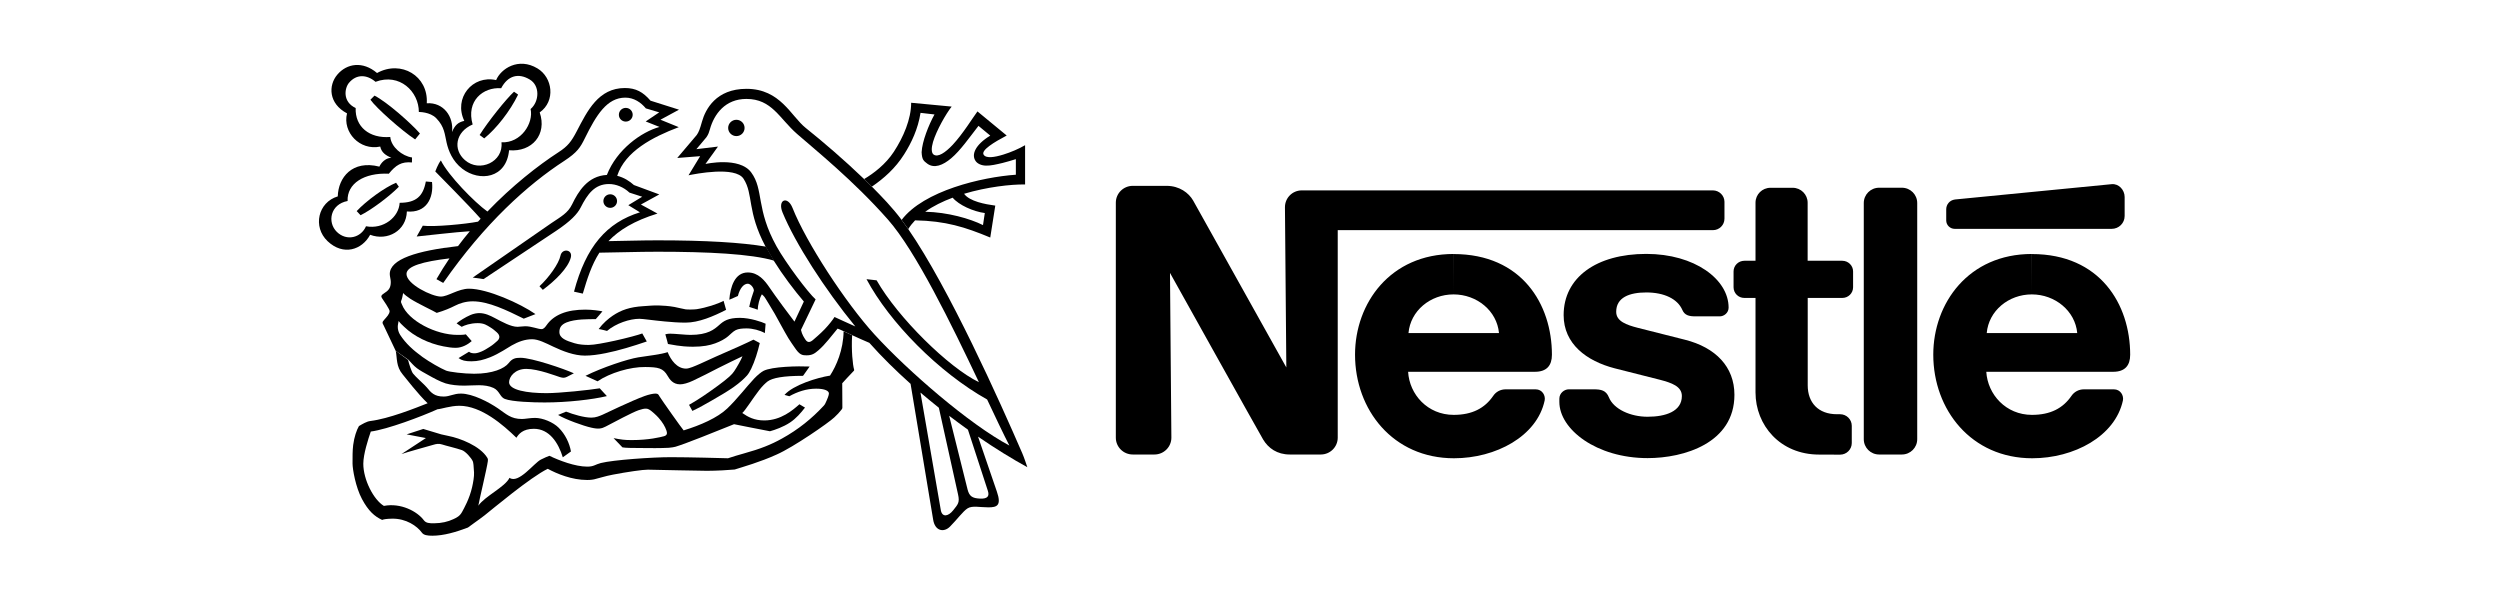 <svg width="196" height="48" viewBox="0 0 196 48" fill="none" xmlns="http://www.w3.org/2000/svg">
<rect width="196" height="48" fill="white"/>
<g clip-path="url(#clip0_61_478)">
<path d="M150.31 15.916C150.31 15.254 149.774 14.717 149.107 14.717H147.323C146.656 14.717 146.12 15.254 146.12 15.916V34.433C146.12 35.096 146.656 35.633 147.323 35.633H149.107C149.774 35.633 150.31 35.096 150.31 34.433V15.916ZM152.584 16.409V17.286C152.584 17.648 152.886 17.942 153.251 17.942H165.558C166.116 17.942 166.572 17.495 166.572 16.935V15.447C166.572 14.886 166.111 14.383 165.552 14.439C165.552 14.439 153.656 15.6 153.274 15.639C152.835 15.696 152.584 16.047 152.584 16.409ZM142.62 35.639C139.559 35.639 137.632 33.336 137.632 30.766V23.358H136.754C136.287 23.358 135.911 22.985 135.911 22.521V21.281C135.911 20.817 136.293 20.444 136.76 20.444H137.632V15.888C137.632 15.243 138.157 14.722 138.806 14.722H140.545C141.195 14.722 141.719 15.249 141.719 15.894V20.444H144.433C144.9 20.444 145.282 20.817 145.282 21.281V22.521C145.282 22.985 144.906 23.358 144.438 23.358H141.725V30.212C141.725 31.559 142.546 32.475 144.016 32.475H144.262C144.769 32.475 145.179 32.883 145.179 33.386V34.733C145.179 35.237 144.769 35.645 144.262 35.645L142.62 35.639ZM113.959 23.081C115.789 23.081 117.362 24.371 117.521 26.114H110.425C110.578 24.371 112.129 23.081 113.959 23.081V19.912C109.011 19.912 106.235 23.755 106.235 27.806C106.235 32.124 109.205 35.928 113.993 35.928C117.265 35.928 120.497 34.213 121.101 31.4C121.181 31.021 120.925 30.523 120.389 30.523H118.052C117.624 30.523 117.276 30.727 117.071 31.032C116.404 32.006 115.418 32.526 113.97 32.526C111.918 32.526 110.499 30.925 110.396 29.148H120.343C121.261 29.148 121.671 28.655 121.671 27.812C121.671 23.862 119.317 19.918 113.964 19.918L113.959 23.081ZM159.293 23.081C161.117 23.081 162.696 24.371 162.856 26.114H155.759C155.913 24.371 157.463 23.081 159.293 23.081V19.912C154.345 19.912 151.569 23.755 151.569 27.806C151.569 32.124 154.545 35.928 159.327 35.928C162.599 35.928 165.826 34.213 166.436 31.4C166.515 31.021 166.259 30.523 165.723 30.523H163.386C162.964 30.523 162.616 30.727 162.406 31.032C161.739 32.006 160.758 32.526 159.305 32.526C157.258 32.526 155.833 30.925 155.725 29.148H165.678C166.595 29.148 167.006 28.655 167.006 27.812C167.006 23.862 164.651 19.918 159.299 19.918L159.293 23.081Z" fill="black"/>
<path d="M134.286 14.926H102.062C101.327 14.926 100.74 15.515 100.74 16.245L100.848 28.808C100.848 28.808 93.905 16.358 93.54 15.718C93.198 15.124 92.469 14.57 91.46 14.57H88.809C88.079 14.57 87.481 15.158 87.481 15.888V34.315C87.481 35.039 88.073 35.633 88.809 35.633H90.508C91.243 35.633 91.836 35.039 91.836 34.315L91.727 21.395C91.727 21.395 98.739 33.975 99.035 34.467C99.44 35.135 100.124 35.633 101.116 35.633H103.55C104.285 35.633 104.878 35.039 104.878 34.315V18.044H134.292C134.793 18.044 135.198 17.642 135.198 17.145V15.815C135.192 15.328 134.787 14.926 134.286 14.926Z" fill="black"/>
<path d="M129.07 22.928C130.473 22.928 131.521 23.432 131.898 24.303C132.08 24.722 132.428 24.802 132.912 24.802H134.839C135.158 24.802 135.523 24.53 135.523 24.117C135.523 21.893 132.855 19.906 129.07 19.906C125.154 19.906 122.589 21.757 122.589 24.705C122.589 26.963 124.385 28.305 126.591 28.876C127.594 29.136 129.315 29.561 130.148 29.776C131.048 30.014 131.858 30.285 131.858 31.049C131.858 32.26 130.575 32.673 129.167 32.673C127.839 32.673 126.511 32.085 126.135 31.145C125.912 30.602 125.53 30.523 124.943 30.523H122.988C122.646 30.523 122.253 30.817 122.253 31.259V31.508C122.253 33.658 125.16 35.916 129.173 35.916C132.017 35.916 135.979 34.745 135.979 30.953C135.979 28.757 134.503 27.241 132.097 26.635C131.157 26.397 128.894 25.826 128.403 25.701C127.526 25.475 126.71 25.192 126.71 24.451C126.705 23.313 127.759 22.928 129.07 22.928ZM57.731 10.67C58.09 10.67 58.375 10.382 58.375 10.031C58.375 9.674 58.085 9.391 57.731 9.391C57.378 9.391 57.087 9.68 57.087 10.031C57.087 10.382 57.378 10.67 57.731 10.67ZM49.061 9.533C49.363 9.533 49.603 9.29 49.603 8.995C49.603 8.695 49.358 8.458 49.061 8.458C48.759 8.458 48.52 8.701 48.52 8.995C48.514 9.29 48.759 9.533 49.061 9.533ZM42.557 22.724L42.295 22.442C43.03 21.762 43.811 20.676 43.942 20.042C44.062 19.448 44.917 19.544 44.752 20.189C44.541 21.015 43.526 22.006 42.557 22.724ZM37.056 9.759C35.7 10.342 35.5 11.729 36.452 12.555C37.598 13.557 39.496 12.685 39.313 11.157C40.853 11.236 41.844 9.652 41.599 8.548C42.283 7.965 42.352 6.72 41.531 6.234C40.653 5.707 39.821 5.911 39.291 6.918C37.877 6.811 36.526 7.914 37.056 9.759L36.401 9.476C35.54 7.688 37.045 5.86 38.897 6.279C39.268 5.39 40.647 4.468 42.135 5.362C43.327 6.075 43.577 7.92 42.312 8.814C42.905 10.535 41.719 11.938 39.912 11.78C39.701 13.992 37.598 14.275 36.241 13.228C35.471 12.634 35.158 11.814 35.016 11.191C34.862 10.535 34.862 9.946 34.206 9.273C33.716 8.763 32.838 8.78 32.838 8.78C32.838 7.173 31.322 5.702 29.441 6.415C28.774 5.843 27.953 5.786 27.36 6.494C27.018 6.901 26.83 7.977 27.884 8.469C27.828 9.935 28.956 10.868 30.598 10.738C30.66 11.519 31.533 12.238 32.302 12.345L32.297 12.736C31.476 12.657 31.031 12.945 30.484 13.619C28.551 13.528 27.195 14.383 27.252 15.758C25.895 16.013 25.639 17.427 26.408 18.18C27.178 18.933 28.306 18.639 28.694 17.739C30.068 17.999 31.276 17.02 31.333 15.899C32.61 15.899 33.174 15.396 33.385 14.23L33.87 14.27C34.012 15.526 33.425 16.72 31.898 16.579C31.858 18.084 30.387 18.922 29.019 18.407C28.38 19.595 26.915 20.076 25.684 18.91C24.498 17.784 24.932 15.86 26.482 15.396C26.516 13.924 27.616 12.521 29.743 13.064C29.743 13.064 30.016 12.408 30.683 12.368C30.239 12.187 29.902 11.944 29.811 11.491C28.204 11.831 26.841 10.365 27.206 8.888C25.753 8.118 25.73 6.692 26.448 5.849C27.195 4.966 28.443 4.773 29.56 5.724C31.453 4.683 33.59 5.956 33.459 8.095C34.782 8.011 35.586 9.154 35.437 10.354C35.654 9.827 35.91 9.584 36.401 9.476L37.056 9.759Z" fill="black"/>
<path d="M40.299 7.19L40.619 7.416C39.997 8.712 38.903 10.093 37.962 10.851L37.603 10.585C38.27 9.516 39.701 7.739 40.299 7.19ZM31.053 14.326L31.27 14.643C30.483 15.441 29.036 16.505 28.266 16.873L27.964 16.55C28.711 15.752 30.13 14.711 31.053 14.326ZM32.923 10.467L32.547 10.931C31.521 10.263 29.497 8.469 29.041 7.818L29.361 7.496C30.341 7.994 32.251 9.686 32.923 10.467ZM31.025 27.501C31.145 28.084 31.042 28.729 31.572 29.357C31.76 29.578 32.786 30.919 33.528 31.615C32.519 32.011 30.495 32.826 29.036 33.007C28.745 33.041 28.414 33.245 28.141 33.404C27.958 33.715 27.77 34.264 27.69 34.886C27.633 35.333 27.639 35.831 27.639 36.335C27.639 36.782 27.878 38.185 28.38 39.125C28.882 40.064 29.366 40.489 29.959 40.761C30.079 40.709 30.335 40.67 30.74 40.664C31.84 40.642 32.701 41.242 33.077 41.762C33.22 41.96 33.516 42 33.898 42C34.787 42 35.762 41.711 36.685 41.36C36.885 41.196 37.444 40.828 37.991 40.404C38.538 39.974 41.593 37.404 42.944 36.754C43.657 37.139 44.825 37.631 46.034 37.631C46.102 37.631 46.336 37.631 46.581 37.58C46.957 37.495 47.442 37.325 48.052 37.212C49.141 37.003 50.417 36.816 50.794 36.822C51.797 36.839 54.733 36.912 55.428 36.912C56.158 36.912 57.201 36.85 57.6 36.81C58.215 36.612 59.584 36.233 60.895 35.633C62.206 35.056 64.959 33.154 65.409 32.724C65.626 32.526 65.82 32.317 65.968 32.124C66.025 32.051 66.042 32.023 66.042 31.966C66.042 31.909 66.031 30.047 66.031 30.047C66.031 30.047 66.692 29.317 66.943 29.069C66.965 29.046 66.971 29.012 66.965 28.989C66.851 28.616 66.737 27.461 66.806 26.284L66.139 25.973C66.116 27.433 65.575 28.678 65.073 29.448C64.081 29.601 62.189 30.183 61.505 30.959L61.881 31.066C62.519 30.715 63.209 30.472 63.99 30.472C64.68 30.472 64.987 30.653 64.987 30.846C64.987 30.981 64.856 31.31 64.805 31.411C64.742 31.53 64.708 31.677 64.588 31.802C63.654 32.809 62.599 33.669 61.305 34.383C60.439 34.864 59.618 35.192 58.33 35.548C57.947 35.656 57.417 35.809 57.075 35.928C56.591 35.916 54.066 35.843 52.589 35.843C51.113 35.843 48.075 36.058 47.106 36.301C46.667 36.414 46.558 36.584 46.045 36.584C45.093 36.584 43.839 36.103 43.075 35.735C42.962 35.769 42.688 35.888 42.408 36.029C41.867 36.295 40.653 37.965 39.946 37.461C39.587 38.191 38.031 38.887 37.501 39.646C37.563 39.249 38.185 36.669 38.247 36.154C38.259 36.063 38.264 35.99 38.207 35.894C37.637 34.954 36.058 34.354 35.163 34.179C34.901 34.128 34.77 34.094 34.593 34.054L33.185 33.63L31.88 34.054L33.391 34.343L31.475 35.599C31.806 35.475 33.87 34.903 34.023 34.858C34.194 34.807 34.417 34.762 34.662 34.847C34.941 34.943 35.739 35.124 36.212 35.288C36.492 35.384 36.948 35.894 37.067 36.165C37.113 36.278 37.136 36.516 37.164 37.037C37.181 37.365 37.096 37.829 37.016 38.185C36.805 39.119 36.378 39.849 36.241 40.11C36.053 40.472 35.796 40.585 35.54 40.704C35.124 40.902 34.611 41.021 34.046 41.026C33.659 41.032 33.396 41.01 33.231 40.789C32.707 40.087 31.418 39.408 30.096 39.663C29.287 39.176 28.483 37.608 28.483 36.358C28.483 35.611 28.865 34.428 29.07 33.834C30.387 33.658 33.02 32.662 34.303 32.085C34.571 32.074 35.306 31.813 36.013 31.813C37.734 31.813 39.45 33.313 40.487 34.32C40.658 34.043 40.978 33.618 41.856 33.618C43.075 33.618 43.777 34.722 44.124 35.854L44.763 35.395C44.649 34.745 44.312 34.037 43.794 33.528C43.372 33.109 42.568 32.764 41.941 32.764C41.565 32.764 41.172 32.849 40.921 32.849C40.049 32.849 39.695 32.464 39.051 32.023C38.356 31.547 37.062 30.857 36.138 30.857C35.545 30.857 35.278 31.089 34.787 31.089C34.063 31.089 33.801 30.795 33.453 30.364C33.305 30.178 32.57 29.538 32.376 29.278C32.262 29.131 32.062 28.52 31.994 28.22L31.025 27.501Z" fill="black"/>
<path d="M32.017 28.203C32.228 28.423 32.428 28.672 32.69 28.87C32.946 29.063 33.26 29.227 33.562 29.397C33.984 29.634 34.468 29.906 34.941 30.059C35.357 30.183 35.899 30.234 36.406 30.234C37.13 30.234 37.985 30.087 38.692 30.415C39.165 30.636 39.199 31.134 39.576 31.276C40.163 31.502 41.793 31.553 42.699 31.553C44.489 31.553 46.433 31.327 47.579 31.055L47.02 30.444C46.228 30.574 43.902 30.823 42.836 30.823C41.331 30.823 39.912 30.585 39.912 29.968C39.912 29.538 40.374 28.921 41.257 28.921C42.203 28.921 43.634 29.487 43.902 29.567C44.164 29.646 44.273 29.623 44.438 29.55L44.991 29.267C44.256 28.927 41.696 28.05 40.807 28.05C40.385 28.05 40.157 28.112 39.883 28.463C39.541 28.899 38.624 29.301 37.17 29.301C36.372 29.301 35.226 29.159 34.975 29.057C34.537 28.876 33.676 28.384 33.123 27.988C32.416 27.478 31.795 26.918 31.373 26.256C31.242 26.052 31.185 25.826 31.185 25.622C31.185 25.452 31.236 25.294 31.253 25.164C31.379 25.339 31.515 25.464 31.692 25.628C32.462 26.375 33.602 26.929 34.77 27.156C35.101 27.218 35.397 27.269 35.728 27.269C36.23 27.269 36.686 27.003 36.982 26.743L36.52 26.211C36.372 26.256 36.064 26.256 35.865 26.256C34.166 26.256 32.011 25.152 31.515 23.879C31.464 23.755 31.407 23.687 31.458 23.568C31.51 23.455 31.567 23.206 31.607 22.974C31.703 23.087 31.914 23.256 32.171 23.426C32.804 23.828 34.007 24.383 34.24 24.53C34.844 24.354 35.3 24.156 35.665 23.97C36.019 23.788 36.503 23.624 37.062 23.624C38.304 23.624 39.73 24.326 41.063 24.983L41.981 24.626C40.79 23.794 38.208 22.634 36.771 22.634C35.922 22.634 35.124 23.251 34.559 23.251C33.864 23.251 31.869 22.283 31.869 21.48C31.869 20.863 33.157 20.506 35.238 20.257C34.879 20.789 34.537 21.332 34.217 21.887L34.748 22.181C38.002 17.501 41.383 14.468 44.233 12.617C45.264 11.944 45.504 11.553 45.863 10.818C46.747 9.029 47.579 7.654 49.027 7.654C49.699 7.654 50.252 8.033 50.634 8.497L51.683 8.809L50.623 9.522L51.706 9.952C50.292 10.342 48.36 11.712 47.579 13.715C46.074 13.794 45.344 15.005 44.854 16.018C44.523 16.703 43.993 16.975 43.224 17.495L37.062 21.762L37.911 21.881L43.606 18.095C44.729 17.343 45.264 16.788 45.532 16.256C46.063 15.209 46.627 14.428 47.744 14.428C48.291 14.428 48.879 14.66 49.352 15.102L50.349 15.424L49.26 16.086L50.172 16.646C47.562 17.456 45.943 19.318 45.002 22.866L45.692 23.019C46.04 21.842 46.382 20.767 46.992 19.81C48.502 19.793 50.036 19.736 51.541 19.736C55.554 19.736 58.883 19.906 60.684 20.433L60.045 19.335C58.124 19.012 55.331 18.842 51.541 18.842C50.269 18.842 48.981 18.888 47.704 18.905C48.531 18.039 49.717 17.309 51.546 16.743L50.247 16.035L51.689 15.243L49.699 14.507C49.357 14.202 48.93 13.919 48.388 13.783C49.015 11.864 51.164 10.744 53.216 9.969L51.78 9.386L53.233 8.599L50.999 7.892C50.412 7.213 49.853 6.901 48.992 6.901C46.918 6.901 46.051 8.69 45.225 10.274C44.791 11.106 44.518 11.463 43.782 11.938C42.186 12.974 40.157 14.558 38.213 16.584C37.199 15.86 35.129 13.738 34.565 12.578C34.343 12.849 34.126 13.443 34.126 13.443C34.337 13.664 36.777 16.115 37.683 17.15C37.615 17.224 37.546 17.303 37.478 17.377C36.509 17.569 34.001 17.807 33.146 17.694L32.667 18.542C33.305 18.48 35.802 18.186 36.834 18.129C36.515 18.508 36.207 18.899 35.91 19.295C32.701 19.657 30.558 20.308 30.558 21.485C30.558 21.678 30.638 21.898 30.638 22.108C30.638 22.6 30.45 22.781 30.102 23.002C29.874 23.143 29.857 23.245 29.953 23.381C30.05 23.517 30.546 24.247 30.546 24.388C30.546 24.626 30.307 24.858 30.119 25.073C29.953 25.26 29.959 25.305 30.09 25.537L31.02 27.501L32.017 28.203ZM71.742 17.275C71.537 17.49 71.355 17.716 71.207 17.959L70.688 17.241C72.415 14.954 76.975 13.885 79.643 13.698V12.476C79.307 12.578 78.936 12.696 78.6 12.776C78.121 12.889 77.676 12.996 77.306 12.985C76.93 12.979 76.627 12.827 76.491 12.629C76.132 12.119 76.462 11.35 77.636 10.631L76.713 9.867C75.995 10.789 75.294 11.802 74.575 12.408C73.926 12.957 73.242 13.234 72.694 12.827C72.398 12.606 72.284 12.504 72.255 11.932C72.295 11.089 72.808 9.799 73.264 8.973L72.17 8.848C71.97 10.121 71.452 11.202 70.887 12.097C70.186 13.211 69.286 13.992 68.356 14.632L67.746 14.038C68.493 13.596 69.434 12.883 70.078 11.899C70.825 10.755 71.435 9.34 71.435 8.056L74.61 8.356C74.165 8.922 73.43 10.201 73.15 11.123C73.008 11.604 73.014 11.983 73.19 12.114C73.527 12.363 74.114 11.966 74.689 11.355C75.493 10.495 76.285 9.199 76.633 8.735L78.925 10.625C77.904 11.163 76.918 11.774 77.112 12.119C77.294 12.436 77.944 12.34 78.662 12.119C79.25 11.938 79.871 11.672 80.367 11.383V14.462C79.261 14.445 77.386 14.655 75.584 15.192C76.012 15.792 77.243 16.013 78.03 16.12L77.636 18.622C75.659 17.801 74.136 17.32 71.742 17.275L72.535 16.601C74.296 16.635 76.063 17.145 77.067 17.648L77.209 16.703C76.308 16.584 75.168 16.075 74.689 15.498C73.903 15.792 73.162 16.154 72.535 16.601L71.742 17.275Z" fill="black"/>
<path d="M62.285 25.215L63.021 23.641C62.251 22.736 61.385 21.593 60.655 20.427L60.017 19.329C58.546 16.556 59.082 15.237 58.295 14.015C57.645 13.008 54.499 13.636 53.98 13.743L54.892 12.244L53.096 12.385L54.618 10.591C54.784 10.359 54.864 10.144 55.04 9.522C55.308 8.576 56.129 6.964 58.523 6.964C61.185 6.964 62.006 9.103 63.169 10.031C64.486 11.084 66.213 12.561 67.746 14.038L68.356 14.632C69.143 15.43 69.947 16.25 70.688 17.241L71.206 17.959C74.41 22.6 78.383 31.468 80.144 35.531C80.315 35.928 80.435 36.324 80.543 36.629C79.346 35.973 78.03 35.163 76.679 34.235L75.886 33.687C75.39 33.33 74.9 32.968 74.416 32.6L73.606 31.966C73.116 31.576 72.637 31.179 72.164 30.778L73.766 40.031C73.885 40.574 74.353 40.483 74.729 40.008C75.111 39.527 75.254 39.397 75.111 38.763L73.606 31.966L74.416 32.6L75.858 38.378C75.995 38.899 76.217 39.063 76.833 39.091C77.448 39.119 77.579 38.882 77.448 38.48L75.886 33.687L76.679 34.235L78.155 38.542C78.537 39.646 78.155 39.776 77.488 39.776C76.821 39.776 76.223 39.623 75.858 39.855C75.493 40.087 75.037 40.727 74.484 41.281C73.999 41.773 73.293 41.643 73.156 40.721L71.389 30.093C70.237 29.063 69.137 27.982 68.157 26.878C67.724 26.697 67.239 26.477 66.811 26.279L66.144 25.967C65.911 25.86 65.734 25.78 65.666 25.764C65.175 26.346 64.708 26.997 64.161 27.467C63.87 27.716 63.671 27.858 63.237 27.858C63.106 27.858 62.941 27.858 62.787 27.773C62.622 27.682 62.468 27.495 62.297 27.241C62.166 27.043 61.972 26.788 61.807 26.511C61.459 25.928 61.077 25.198 60.741 24.603C60.359 23.941 60.034 23.443 59.988 23.358C59.92 23.234 59.732 23.075 59.732 23.075C59.544 23.375 59.407 23.958 59.407 24.281L58.74 24.06C58.825 23.624 59.002 23.058 59.105 22.787C59.105 22.555 58.842 22.244 58.626 22.244C58.324 22.244 58.01 22.572 57.851 23.206L57.178 23.5C57.258 22.481 57.611 21.361 58.626 21.361C59.447 21.361 59.954 21.983 60.347 22.566C60.729 23.138 62.012 24.875 62.285 25.215L62.793 25.854C62.878 26.25 63.055 26.482 63.135 26.612C63.312 26.884 63.505 26.867 63.773 26.624C63.893 26.516 64.281 26.199 64.657 25.809C64.982 25.469 65.301 25.062 65.426 24.852C65.802 25.017 66.492 25.35 67.057 25.594C64.651 22.651 62.354 19.086 61.351 16.658C60.94 15.656 61.744 15.317 62.137 16.307C63.197 18.989 66.287 23.732 68.561 26.222C71.189 29.097 76 33.262 79.135 34.931C78.68 34.049 78.081 32.787 77.391 31.321C73.583 29.187 69.73 25.26 67.934 21.887L68.727 21.977C70.397 24.909 74.387 28.825 76.747 29.963C74.592 25.418 71.788 19.663 69.593 17.19C66.874 14.117 63.91 11.746 62.496 10.506C61.1 9.29 60.524 7.756 58.517 7.756C56.859 7.756 55.987 8.944 55.656 10.138C55.588 10.37 55.548 10.518 55.382 10.761L54.596 11.695L56.289 11.491L55.308 12.855C55.308 12.855 57.965 12.261 58.894 13.517C59.897 14.87 59.247 16.386 60.889 19.329C61.613 20.625 63.357 22.951 63.944 23.472L62.798 25.86L62.285 25.215ZM36.195 25.622L35.796 25.35C36.019 25.164 36.463 24.875 36.902 24.688C37.13 24.592 37.386 24.547 37.575 24.547C38.025 24.547 38.413 24.734 38.789 24.932C39.387 25.249 40.06 25.622 40.573 25.622C40.773 25.622 40.961 25.577 41.177 25.577C41.684 25.577 42.175 25.803 42.454 25.803C42.625 25.803 42.739 25.65 42.853 25.492C43.132 25.09 43.52 24.79 44.016 24.586C44.546 24.366 45.19 24.275 45.886 24.275C46.433 24.275 46.957 24.354 47.231 24.411C47.231 24.411 46.815 24.909 46.706 25.022C46.154 25.022 45.099 25.005 44.421 25.277C44.005 25.447 43.856 25.684 43.856 26.029C43.856 26.528 44.415 26.72 45.036 26.907C45.401 27.02 45.812 27.043 46.159 27.043C46.587 27.043 47.402 26.884 48.211 26.709C49.186 26.494 50.093 26.245 50.355 26.143L50.708 26.771C49.625 27.139 48.514 27.484 47.482 27.688C46.9 27.806 46.347 27.88 45.852 27.88C45.025 27.88 44.13 27.535 43.389 27.184C42.768 26.89 42.209 26.596 41.719 26.596C41.16 26.596 40.636 26.788 40.117 27.082C39.866 27.224 39.102 27.744 38.424 28.01C37.905 28.214 37.478 28.327 36.948 28.327C36.48 28.327 36.195 28.259 35.95 28.073L36.771 27.575C36.873 27.676 37.062 27.699 37.181 27.699C37.301 27.699 37.444 27.688 37.763 27.552C37.945 27.478 38.213 27.314 38.367 27.212C38.692 27.009 38.8 26.884 38.926 26.782C39.176 26.59 39.262 26.329 38.948 26.052C38.8 25.922 38.646 25.786 38.447 25.667C38.167 25.498 37.962 25.334 37.449 25.334C36.851 25.339 36.429 25.503 36.195 25.622Z" fill="black"/>
<path d="M47.59 25.945C47.59 25.945 47.106 25.814 46.935 25.797C47.265 25.35 47.693 24.983 48.029 24.756C48.69 24.309 49.386 24.066 50.44 24.003C50.725 23.986 51.312 23.93 51.632 23.947C51.928 23.958 52.424 23.981 52.88 24.066C53.205 24.128 53.507 24.213 53.752 24.253C53.906 24.275 54.436 24.27 54.619 24.241C55.365 24.122 56.26 23.839 56.728 23.585L56.927 24.292C55.924 24.801 54.784 25.294 53.746 25.294C53.216 25.294 52.652 25.254 52.128 25.203C51.204 25.118 50.4 24.994 50.127 24.994C49.386 24.994 48.308 25.339 47.59 25.945ZM46.849 29.895L45.903 29.465C47.214 28.808 49.22 28.146 50.041 28.016C50.862 27.886 51.803 27.79 52.344 27.608C52.595 28.231 53.08 28.899 53.786 28.899C54.043 28.899 54.465 28.706 54.892 28.52C55.371 28.31 55.85 28.084 56.095 27.971C56.363 27.852 57.235 27.473 57.97 27.144C58.255 27.02 59.031 26.652 59.071 26.629L59.566 26.895C59.418 27.546 59.173 28.338 58.894 28.91C58.785 29.131 58.677 29.317 58.557 29.448C58.341 29.691 57.993 30.008 57.537 30.331C57.041 30.681 56.437 31.038 55.793 31.406C55.291 31.689 54.79 31.983 54.282 32.215L54.02 31.74C54.807 31.298 55.605 30.738 56.306 30.223C56.636 29.98 56.961 29.731 57.189 29.521C57.36 29.368 57.469 29.238 57.554 29.114C57.765 28.808 58.102 28.214 58.21 27.931C57.919 28.073 56.807 28.593 56.312 28.854C55.753 29.148 54.841 29.606 54.334 29.844C53.934 30.031 53.575 30.132 53.319 30.132C52.749 30.132 52.492 29.725 52.35 29.482C51.991 28.848 51.603 28.785 50.594 28.774C49.42 28.752 47.807 29.238 46.849 29.895ZM52.367 26.969C52.367 26.969 52.23 26.414 52.162 26.211C52.162 26.211 52.327 26.16 52.544 26.16C52.897 26.16 53.764 26.256 54.128 26.256C55.491 26.256 55.992 25.831 56.391 25.475C56.733 25.169 57.081 24.92 58.005 24.92C58.82 24.92 59.755 25.248 60.023 25.379L59.965 26.114C59.566 25.894 59.019 25.747 58.535 25.747C58.198 25.747 57.896 25.775 57.68 25.882C57.44 26.007 57.292 26.194 57.07 26.375C56.83 26.573 56.5 26.759 56.072 26.918C55.645 27.076 55.109 27.184 54.316 27.184C53.262 27.178 52.692 27.009 52.367 26.969Z" fill="black"/>
<path d="M43.754 32.532L44.381 32.272C44.957 32.493 45.789 32.742 46.365 32.742C46.712 32.742 46.997 32.617 47.237 32.515C47.419 32.436 49.511 31.417 50.549 31.044C50.879 30.925 51.21 30.857 51.375 30.857C51.626 30.857 51.637 30.97 51.706 31.078C51.9 31.389 53.444 33.574 53.598 33.743C54.909 33.341 56.249 32.759 57.019 32.023C57.822 31.253 58.489 30.359 59.139 29.669C59.39 29.403 59.698 29.159 59.852 29.08C60.519 28.729 62.599 28.695 63.477 28.735L62.958 29.465C61.419 29.465 60.558 29.623 60.171 29.912C60.005 30.037 59.76 30.28 59.521 30.585C58.996 31.265 58.421 32.198 58.193 32.379C58.643 32.691 59.133 32.962 59.92 32.962C61.225 32.962 62.16 32.153 62.673 31.695L63.112 31.955C62.787 32.374 62.417 32.804 61.944 33.121C61.419 33.472 60.758 33.704 60.365 33.811C59.606 33.67 57.942 33.336 57.549 33.257C56.106 33.84 53.758 34.785 52.966 35.022C52.852 35.056 52.669 35.084 52.435 35.107C51.808 35.141 50.942 35.135 50.155 35.124C49.597 35.118 49.061 35.124 48.799 35.073L48.103 34.349C48.713 34.468 48.958 34.502 49.528 34.502C50.885 34.502 51.763 34.275 52.048 34.202C52.287 34.139 52.327 33.998 52.259 33.783C52.145 33.438 51.945 33.109 51.637 32.759C51.472 32.566 51.107 32.244 50.953 32.142C50.765 32.017 50.583 31.983 50.07 32.159C49.597 32.317 48.12 33.109 47.482 33.443C47.168 33.607 46.923 33.658 46.359 33.528C45.755 33.398 44.33 32.883 43.754 32.532ZM47.841 16.296C48.137 16.296 48.377 16.058 48.377 15.764C48.377 15.47 48.137 15.232 47.841 15.232C47.545 15.232 47.305 15.47 47.305 15.764C47.305 16.058 47.545 16.296 47.841 16.296Z" fill="black"/>
</g>
<defs>
<clipPath id="clip0_61_478">
<rect width="142" height="37" fill="white" transform="translate(25 5)"/>
</clipPath>
</defs>
</svg>
